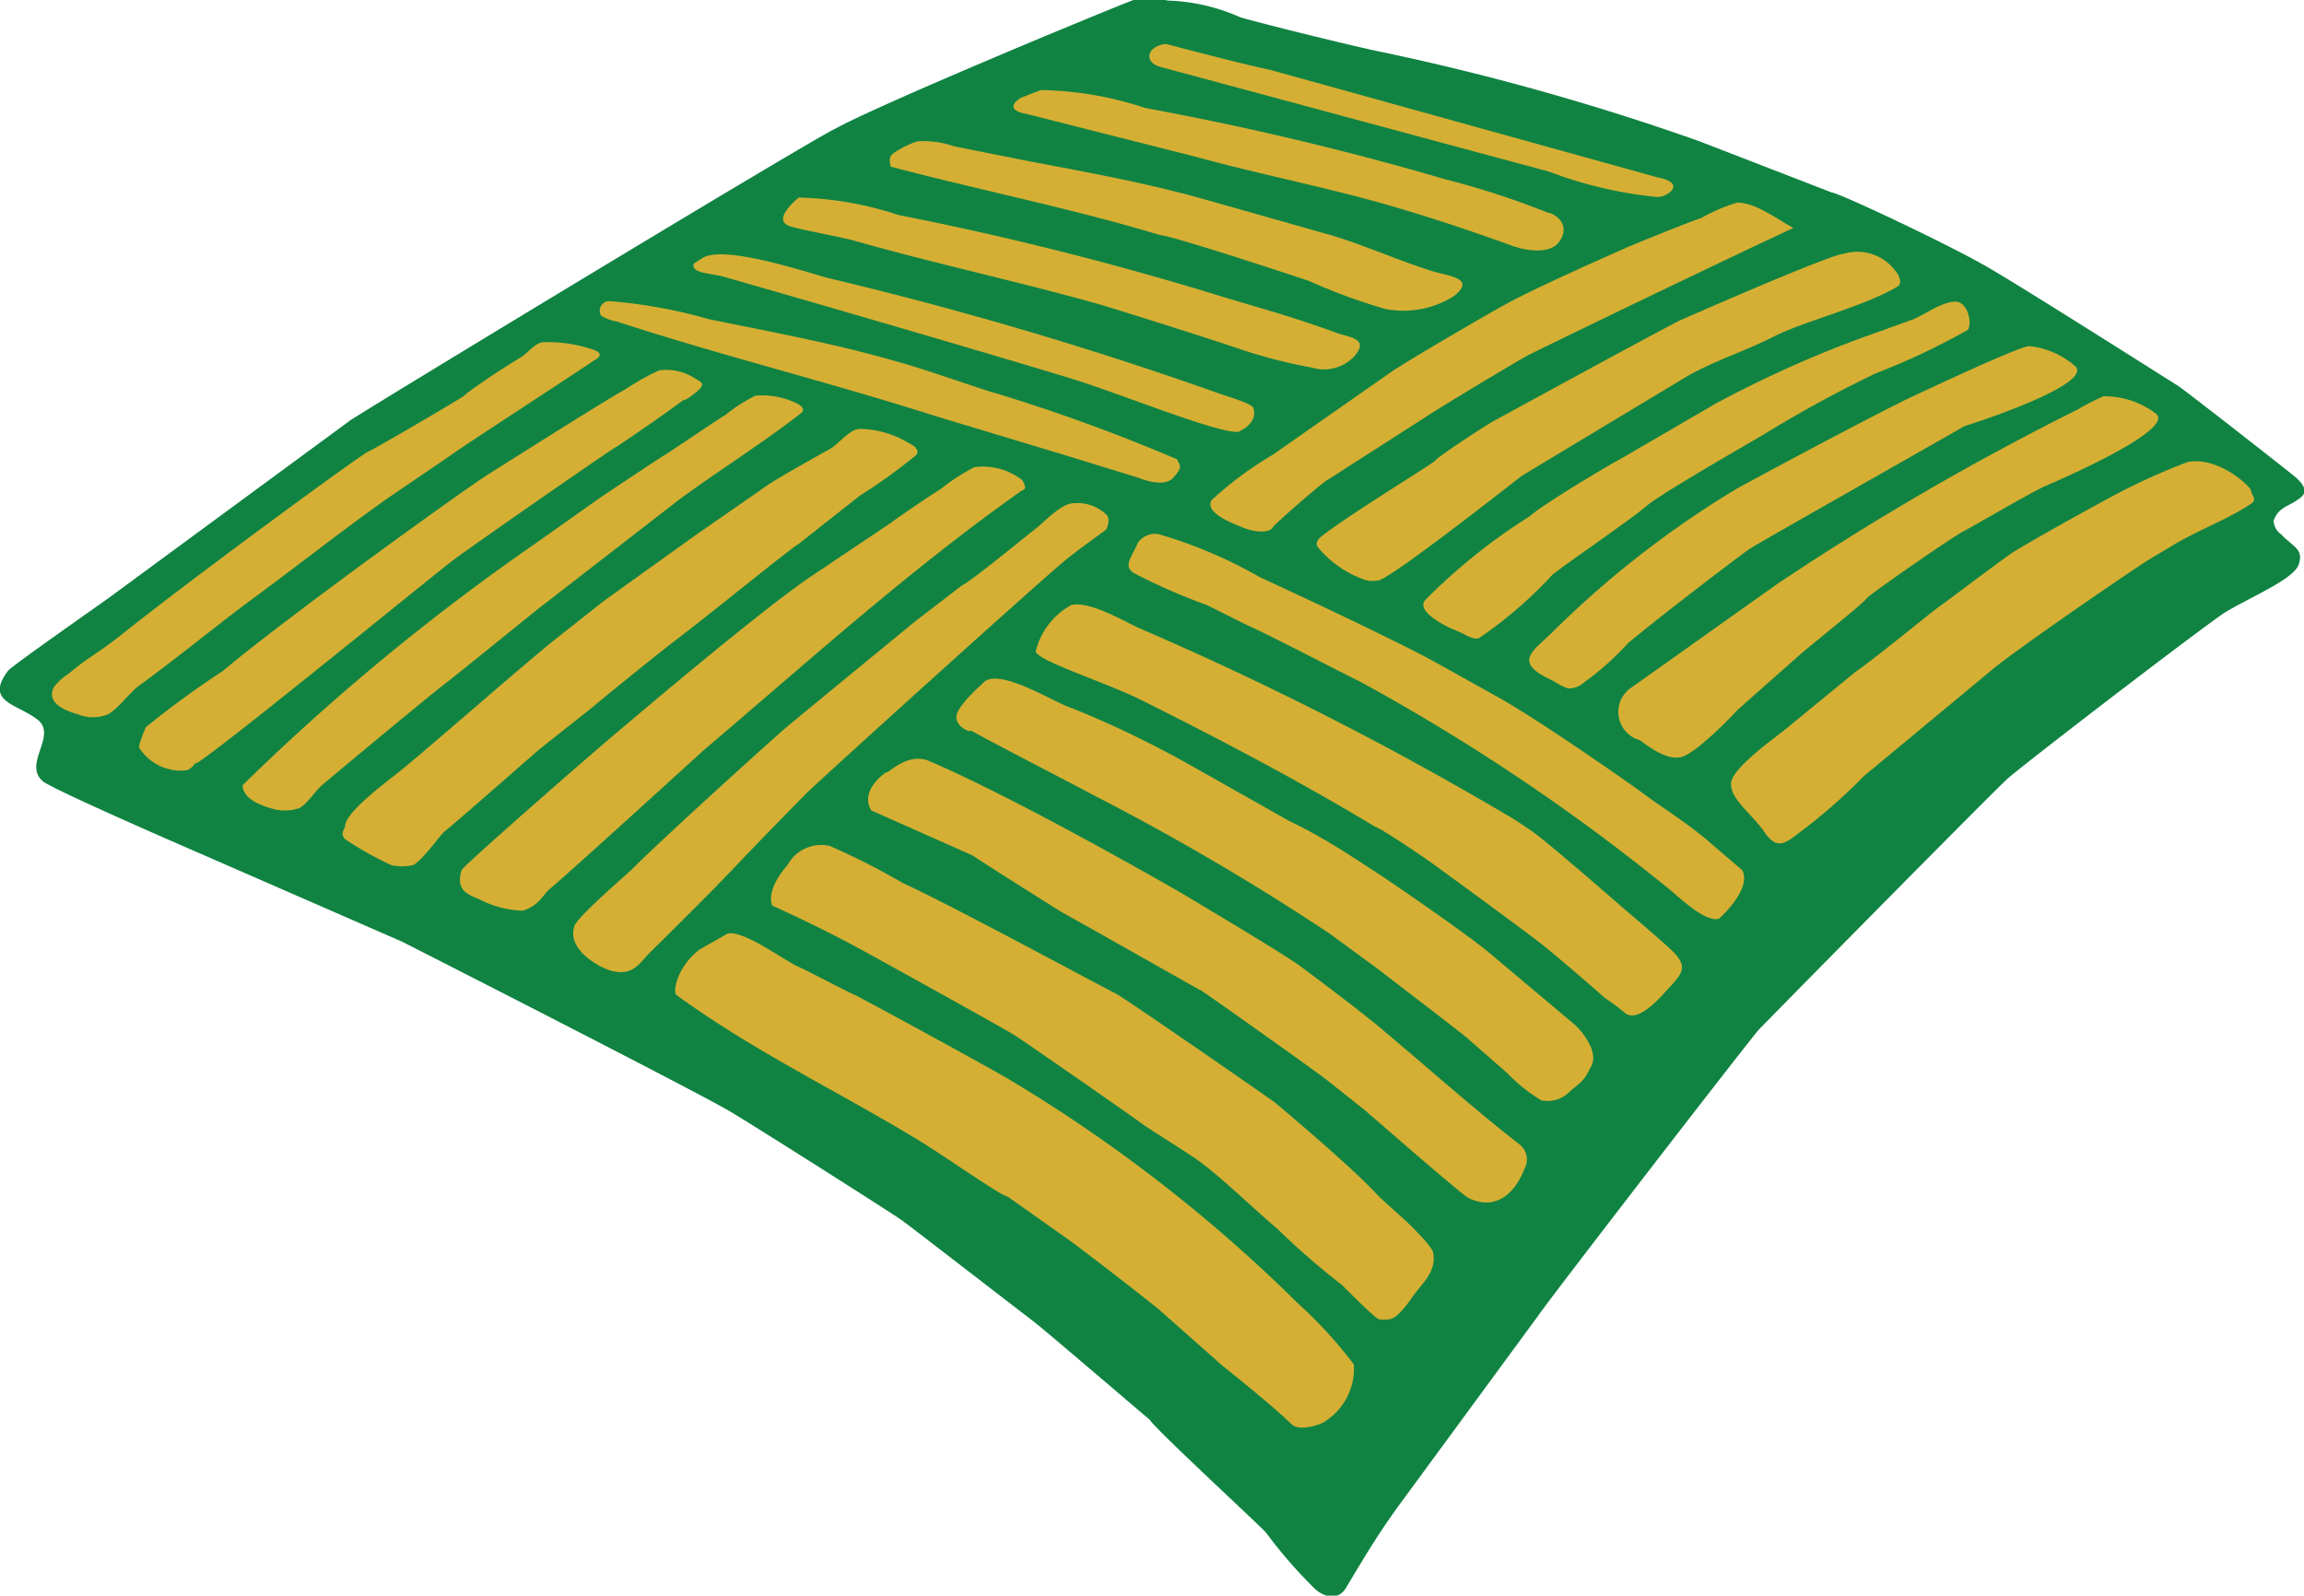 <svg id="Layer_1" data-name="Layer 1" xmlns="http://www.w3.org/2000/svg" viewBox="0 0 40.93 28.35"><title>icon</title><path d="M306.56,382.5a3.42,3.42,0,0,1,1.29.3c.8.22,2.23.56,2.44.6A44,44,0,0,1,316,385l2.35.91c.11,0,1.92.85,2.67,1.27.48.26,3.36,2.09,3.49,2.17.28.2,1.95,1.51,2.07,1.61.3.26.14.35,0,.44s-.3.12-.38.34c0,0,0,.15.13.24.23.24.4.26.32.53s-.87.59-1.31.86c-.24.14-3.3,2.48-3.85,2.94-.16.13-4.34,4.37-4.44,4.48-.25.29-3.73,4.8-3.91,5.07l-2.43,3.31c-.4.54-.67,1-1,1.55-.15.22-.4.13-.54,0a8.49,8.49,0,0,1-.87-1c-.06-.08-2-1.87-2.06-2-.6-.51-1.92-1.64-2.08-1.76s-2.15-1.66-2.33-1.79-2.83-1.81-3.08-1.95c-.73-.42-5.58-2.89-5.8-3l-4.26-1.86c-.32-.14-2.09-.92-2.13-1-.34-.31.28-.81-.09-1.09s-.93-.31-.52-.86c.07-.09,1.59-1.15,1.81-1.31l4.27-3.14c.42-.28,8.21-5,8.63-5.19.86-.47,5.17-2.25,5.34-2.3A2,2,0,0,1,306.56,382.5Z" transform="translate(-285.81 -382.49)" fill="#108342"/><path d="M298.73,399.08l-.49.28c-.39.29-.49.75-.41.81,1.37,1,2.87,1.71,4.3,2.58.43.26,1.48,1,1.58,1l1.09.77c.25.18,1.31,1,1.58,1.22l1.13,1c.12.1.82.65,1.24,1.05.15.15.56,0,.62-.06a1.11,1.11,0,0,0,.49-1,7.93,7.93,0,0,0-1-1.09,27,27,0,0,0-5.07-3.94c-.38-.23-2.73-1.51-2.81-1.54s-.74-.38-1-.5S299,399,298.73,399.08Z" transform="translate(-285.81 -382.49)" fill="#d5af34"/><path d="M300.55,397.52a12.4,12.4,0,0,1,1.3.66c.84.38,3.64,1.9,3.76,1.95s2.79,1.9,2.85,1.95,1.34,1.12,1.81,1.63c.12.13.62.55.72.68a1.89,1.89,0,0,1,.27.32c.1.35-.2.6-.32.77s-.3.43-.45.45a.67.67,0,0,1-.18,0c-.06,0-.66-.61-.66-.61a13.15,13.15,0,0,1-1.15-1c-.45-.38-.89-.82-1.36-1.18-.2-.15-1-.64-1.09-.72-.62-.44-2.12-1.48-2.22-1.54-.26-.16-2.56-1.43-2.67-1.49-.55-.3-1.06-.55-1.63-.81,0,0-.14-.25.27-.72A.68.68,0,0,1,300.55,397.52Z" transform="translate(-285.81 -382.49)" fill="#d5af34"/><path d="M302.29,396c1.62.69,4.39,2.29,4.46,2.33s1.6.95,2.08,1.27c.12.08,1.34,1,1.58,1.22.8.67,1.58,1.37,2.39,2a.34.34,0,0,1,.09.44c-.16.42-.51.76-1,.51-.13-.07-1.7-1.44-1.84-1.56l-.68-.54c-.19-.15-2.19-1.57-2.22-1.58s-2-1.13-2.49-1.4c0,0-1.37-.86-1.57-1l-1.8-.8s-.24-.31.26-.68C301.56,396.27,301.9,395.86,302.29,396Z" transform="translate(-285.81 -382.49)" fill="#d5af34"/><path d="M303.26,394.64s-.45.39-.46.58.25.29.26.25c.41.23,1.81.95,2.2,1.16a43.4,43.4,0,0,1,4.16,2.44l.86.63c.14.11,1.41,1.08,1.58,1.22l.73.64a3,3,0,0,0,.6.48.55.55,0,0,0,.51-.16c.25-.21.24-.18.38-.45s-.2-.65-.29-.73l-1.51-1.27c-.44-.37-1.78-1.28-1.9-1.36-.55-.36-1.07-.71-1.68-1l-1.77-1a18.06,18.06,0,0,0-2.08-1C304.58,395,303.51,394.3,303.26,394.64Z" transform="translate(-285.81 -382.49)" fill="#d5af34"/><path d="M304.84,393.24a1.29,1.29,0,0,0-.63.82c0,.16,1.23.55,1.86.86,1.42.71,2.83,1.45,4.17,2.26.06,0,.86.53,1.18.77,0,0,1.37,1,1.72,1.27s1.18,1,1.18,1a4.09,4.09,0,0,1,.36.27c.14.11.37,0,.67-.33s.46-.44.23-.71c-.07-.09-.69-.62-.81-.72s-1.51-1.32-1.77-1.49l-.27-.18a57.88,57.88,0,0,0-6.66-3.4C305.81,393.55,305.18,393.16,304.84,393.24Z" transform="translate(-285.81 -382.49)" fill="#d5af34"/><path d="M305.95,392.67a10.48,10.48,0,0,0,1.3.57l.72.36c.29.12,1.65.83,2,1a36,36,0,0,1,5.52,3.71c.18.15.63.58.86.5,0,0,.59-.52.41-.86,0,0-.54-.46-.63-.54-.38-.32-.78-.56-1.18-.86-.16-.12-1.8-1.27-2.54-1.68l-1.13-.63c-.73-.4-2.81-1.37-3.08-1.49a8.24,8.24,0,0,0-1.81-.77.37.37,0,0,0-.37.16C305.93,392.37,305.75,392.54,305.95,392.67Z" transform="translate(-285.81 -382.49)" fill="#d5af34"/><path d="M304.89,391.43c-.23,0-.52.33-.69.46s-1.14.93-1.3,1l-.82.63c-.22.18-1.77,1.45-2.31,1.9-.1.08-2.1,1.88-2.76,2.54-.13.12-1,.87-1,1-.12.4.42.7.63.77.41.12.52-.12.72-.32,1.75-1.73,1.07-1.09,2.74-2.79.17-.18,4.23-3.85,4.64-4.18.19-.16.71-.53.72-.54s.09-.2,0-.27A.74.74,0,0,0,304.89,391.43Z" transform="translate(-285.81 -382.49)" fill="#d5af34"/><path d="M303.12,390.79a3.6,3.6,0,0,0-.6.39c-.26.16-.78.52-.9.61l-1.49,1c-1.06.75-3.21,2.59-3.31,2.67-.49.41-2.79,2.42-2.81,2.49-.12.4.16.44.36.54a1.78,1.78,0,0,0,.72.18c.28-.07.38-.3.48-.38.36-.3,2.74-2.47,2.74-2.47,1.85-1.57,3.66-3.21,5.66-4.62,0,0,.11,0,0-.18A1.14,1.14,0,0,0,303.12,390.79Z" transform="translate(-285.81 -382.49)" fill="#d5af34"/><path d="M324.67,390.7a11.14,11.14,0,0,0-1.13.5c-.11.05-1.41.76-1.95,1.09-.15.09-1.27.94-1.36,1s-1.24,1-1.45,1.13l-1.22,1c-.2.17-1,.72-1,1s.38.54.6.86.37.19.62,0a9.81,9.81,0,0,0,1.14-1l2.35-1.95c.82-.63,2.66-1.87,2.72-1.9l.45-.27c.46-.27.94-.44,1.36-.72.12-.08,0-.16,0-.23S325.22,390.59,324.67,390.7Z" transform="translate(-285.81 -382.49)" fill="#d5af34"/><path d="M301.09,390.11c-.19,0-.39.28-.54.36s-1,.56-1.09.63l-1.31.91-1.13.81-.5.36-.86.68c-.54.43-2.33,2-2.72,2.31-.19.16-1,.74-1,1,0,.05-.1.12,0,.23a6,6,0,0,0,.82.46.85.85,0,0,0,.39,0c.18-.1.46-.51.55-.59.48-.4,1.62-1.41,1.72-1.49l.91-.72c.09-.08,1.13-.93,1.58-1.27.65-.5,2-1.6,2.08-1.63l1.09-.86a9.91,9.91,0,0,0,1-.72s.12-.1-.13-.22A1.72,1.72,0,0,0,301.09,390.11Z" transform="translate(-285.81 -382.49)" fill="#d5af34"/><path d="M314.94,395.64c.13.09.47.37.74.3s.93-.76,1-.84l1.13-1c.33-.28,1.13-.91,1.18-1,.39-.3,1.51-1.07,1.7-1.17s1.06-.61,1.42-.79c0,0,2.38-1,2-1.3a1.52,1.52,0,0,0-.93-.31,4.12,4.12,0,0,0-.45.23,48.61,48.61,0,0,0-5.34,3.1l-2.59,1.84A.52.52,0,0,0,314.94,395.64Z" transform="translate(-285.81 -382.49)" fill="#d5af34"/><path d="M299.23,389.52a2.86,2.86,0,0,0-.53.34c-.26.16-.91.61-1.06.7s-1.06.7-1.18.78l-1.13.8a39.91,39.91,0,0,0-5.21,4.3c0,.21.25.34.5.41a.81.81,0,0,0,.5,0c.14-.06.29-.31.41-.41.46-.39,1.84-1.53,2.08-1.72.48-.37,1.71-1.38,1.86-1.49l2.4-1.86c.72-.53,1.48-1,2.17-1.54,0,0,.12-.08-.09-.18A1.39,1.39,0,0,0,299.23,389.52Z" transform="translate(-285.81 -382.49)" fill="#d5af34"/><path d="M293.89,392.42c-.25.18-4,3.25-4.57,3.62-.07,0-.09.13-.23.14a.88.88,0,0,1-.81-.41c0-.08.12-.36.12-.36a16.81,16.81,0,0,1,1.37-1c1.13-.95,4.28-3.22,4.71-3.49,0,0,2.05-1.3,2.45-1.52a4.31,4.31,0,0,1,.59-.33.93.93,0,0,1,.63.14c.12.07.22.1,0,.27s-.15.08-.23.14c-.38.28-.76.54-1.16.81C296.8,390.38,294.31,392.11,293.89,392.42Z" transform="translate(-285.81 -382.49)" fill="#d5af34"/><path d="M322.68,389a1.47,1.47,0,0,0-.82-.36c-.18,0-1.89.81-2,.86-.54.24-3,1.56-3.21,1.68a17.39,17.39,0,0,0-3.26,2.54c-.34.34-.73.53,0,.86a1.29,1.29,0,0,0,.27.14.38.38,0,0,0,.27-.09,5.26,5.26,0,0,0,.81-.72c.55-.46,2-1.57,2.17-1.68s3.51-2,3.8-2.17C320.69,390.07,323,389.34,322.68,389Z" transform="translate(-285.81 -382.49)" fill="#d5af34"/><path d="M295.47,388.57c-.15,0-.3.21-.41.27-.34.2-1,.65-1,.68-.4.25-1.57.93-1.72,1s-3.14,2.26-4.39,3.26c-.36.29-.58.39-.92.68a1.06,1.06,0,0,0-.25.22c-.17.27.15.43.41.5a.71.71,0,0,0,.54,0c.17-.09.38-.38.54-.5.78-.57,1.36-1.06,2.12-1.62s1.53-1.17,2.31-1.72l1.13-.77c.17-.13,1.87-1.23,2.54-1.68,0,0,.21-.1,0-.18A2.47,2.47,0,0,0,295.47,388.57Z" transform="translate(-285.81 -382.49)" fill="#d5af34"/><path d="M320.55,387.85c-.25,0-.56.24-.77.32l-1,.36a20.35,20.35,0,0,0-2.49,1.13l-1.72,1c-.14.07-1.37.8-1.58,1a10.39,10.39,0,0,0-1.86,1.49c-.18.2.38.48.54.54s.29.17.41.14a7.54,7.54,0,0,0,1.31-1.13c.29-.23,1.42-1,1.67-1.22s2-1.22,2.08-1.27a21.56,21.56,0,0,1,2-1.09,12.32,12.32,0,0,0,1.63-.77C320.85,388.21,320.76,387.85,320.55,387.85Z" transform="translate(-285.81 -382.49)" fill="#d5af34"/><path d="M306.72,390.65a32,32,0,0,0-3.24-1.18c-.05,0-1.27-.43-1.68-.54-1.13-.33-2.18-.52-3.4-.77a8.89,8.89,0,0,0-1.77-.32.17.17,0,0,0-.14.26.75.75,0,0,0,.27.1c1.87.61,3.78,1.08,5.66,1.68l2.32.7,1.3.4s.44.19.61,0S306.78,390.78,306.72,390.65Z" transform="translate(-285.81 -382.49)" fill="#d5af34"/><path d="M298.28,387.08l-.14.09c-.08.18.34.18.5.23.82.23,4.95,1.43,6.21,1.82.86.26,2.88,1.09,3,.92,0,0,.3-.13.23-.39,0-.08-.44-.21-.56-.25a67,67,0,0,0-7-2.07C300.21,387.35,298.65,386.82,298.28,387.08Z" transform="translate(-285.81 -382.49)" fill="#d5af34"/><path d="M318.56,387c-.21,0-2.72,1.1-2.9,1.18s-3.32,1.79-3.35,1.81c-.3.18-1,.65-1,.68s-1.42.89-2,1.33c-.13.1-.12.16-.09.21a1.89,1.89,0,0,0,.86.59.57.57,0,0,0,.23,0c.3-.1,2.37-1.73,2.54-1.86l2.94-1.77c.54-.3,1-.43,1.53-.7s1.62-.54,2.2-.89c.16-.1-.16-.42,0-.22A.84.84,0,0,0,318.56,387Z" transform="translate(-285.81 -382.49)" fill="#d5af34"/><path d="M307.33,391.38a6.28,6.28,0,0,1,1.09-.81l2.13-1.49c.56-.36,1.92-1.14,2-1.18.54-.3,1.95-.92,2.13-1s1.12-.46,1.36-.54a3.06,3.06,0,0,1,.63-.27c.34,0,.73.31,1,.45-1.4.65-4.5,2.15-4.71,2.26s-1.52.9-1.81,1.09L309.42,391c-.05,0-1,.83-1,.86s-.15.15-.54,0C307.83,391.83,307.2,391.63,307.33,391.38Z" transform="translate(-285.81 -382.49)" fill="#d5af34"/><path d="M309.57,388.41c-.76-.28-1.32-.43-2.05-.65a56.43,56.43,0,0,0-5.75-1.45A6.06,6.06,0,0,0,300,386s-.48.38-.18.5c.14.06.89.19,1.18.27,1.4.4,2.9.72,4.35,1.13.21.06,1.9.59,2.54.81a9.17,9.17,0,0,0,1.22.31.74.74,0,0,0,.74-.18C310.17,388.5,309.76,388.48,309.57,388.41Z" transform="translate(-285.81 -382.49)" fill="#d5af34"/><path d="M302.13,385c-.08,0-.47.19-.5.27s0,.13,0,.18c1.63.43,3.21.74,4.8,1.22.16,0,1.91.57,2.63.81a10.56,10.56,0,0,0,1.36.5,1.68,1.68,0,0,0,1.22-.23c.4-.32-.09-.35-.41-.45-.57-.18-1.2-.46-1.77-.63l-2.4-.68c-1-.27-1.89-.43-2.94-.63l-1.36-.27A1.64,1.64,0,0,0,302.13,385Z" transform="translate(-285.81 -382.49)" fill="#d5af34"/><path d="M303.94,384.23l.36-.14a6.2,6.2,0,0,1,1.86.32,53.09,53.09,0,0,1,5.34,1.27,14.37,14.37,0,0,1,1.81.59c.08,0,.42.18.21.5s-.84.09-.84.09-1.5-.56-2.89-.91c-.94-.24-1.81-.42-2.76-.68l-3-.76S303.61,384.45,303.94,384.23Z" transform="translate(-285.81 -382.49)" fill="#d5af34"/><path d="M315.48,385.9a.36.36,0,0,1-.23.09,7.44,7.44,0,0,1-1.92-.45l-6.9-1.86c-.31-.08-.25-.37.09-.41,0,0,1.36.36,1.85.46l6.88,1.91S315.69,385.71,315.48,385.9Z" transform="translate(-285.81 -382.49)" fill="#d5af34"/></svg>
